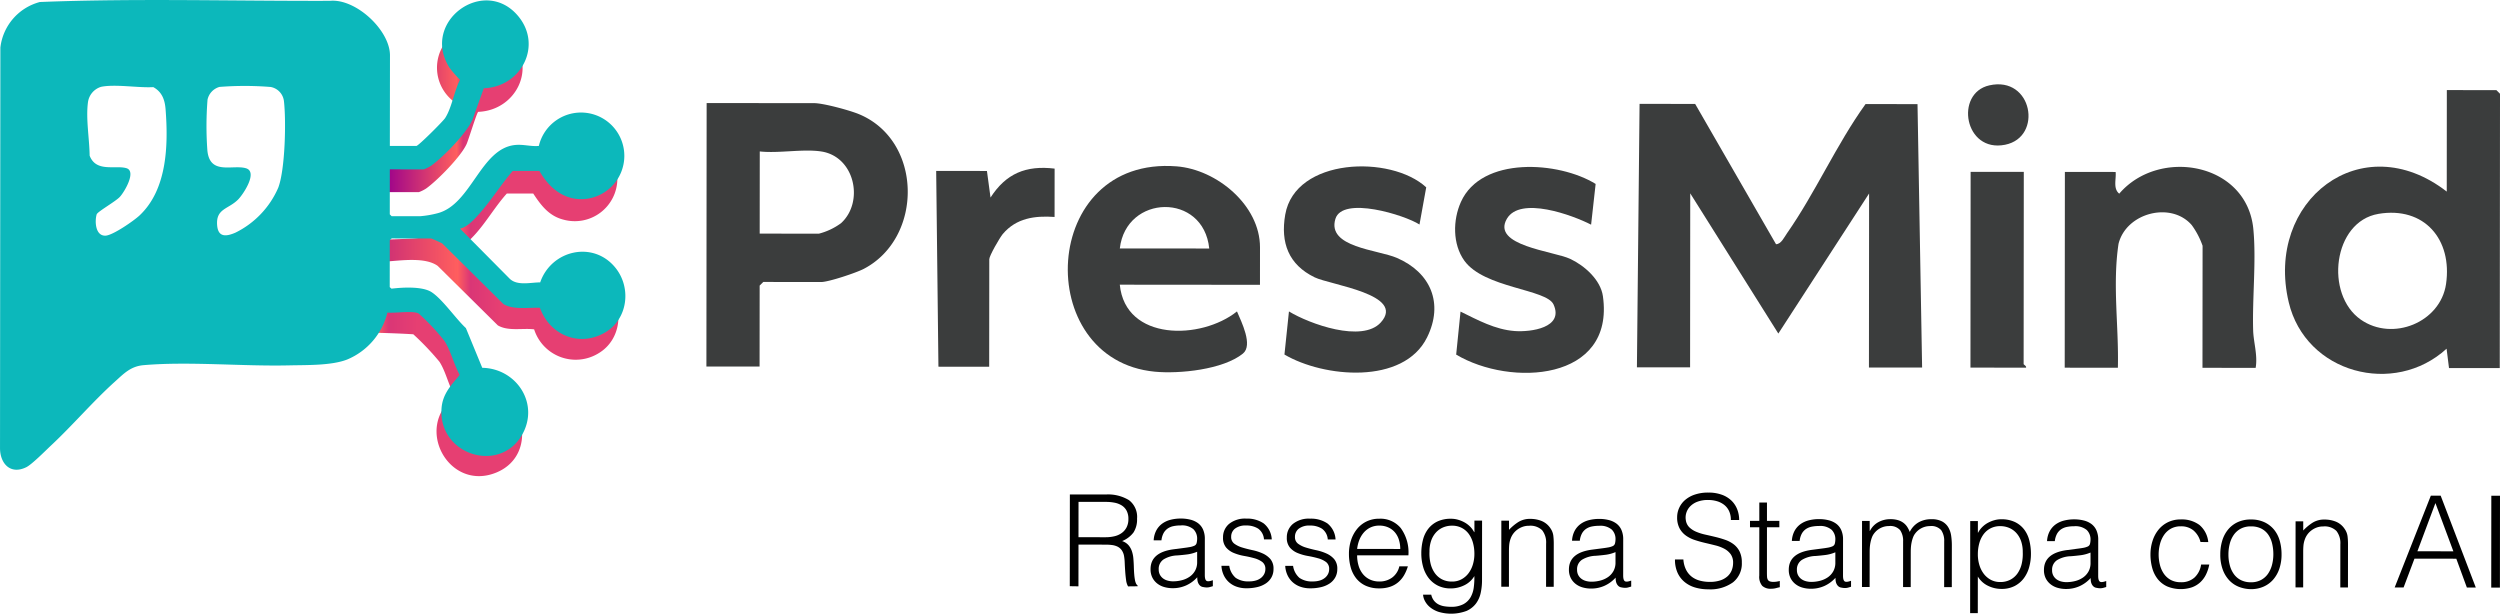 <svg xmlns="http://www.w3.org/2000/svg" xmlns:xlink="http://www.w3.org/1999/xlink" width="517.188" height="126.961" viewBox="0 0 517.188 126.961"><defs><linearGradient id="linear-gradient" y1="0.5" x2="1" y2="0.5" gradientUnits="objectBoundingBox"><stop offset="0" stop-color="#9d038b"></stop><stop offset="0.466" stop-color="#ff5e5e"></stop><stop offset="0.507" stop-color="#da3676"></stop><stop offset="0.601" stop-color="#e63f72"></stop></linearGradient></defs><g id="Raggruppa_106" data-name="Raggruppa 106" transform="translate(-669.244 -719.519)"><g id="Raggruppa_64" data-name="Raggruppa 64" transform="translate(-11211)"><g id="Raggruppa_63" data-name="Raggruppa 63"><path id="Tracciato_552" data-name="Tracciato 552" d="M11974.329,771.387l9.961,10.1c1.54,1.617,4.406,1.03,6.452.888,2.267-6.6,10.823-8.619,15.376-3.033,3.321,4.074,2.6,10.407-1.937,13.192a9.031,9.031,0,0,1-13.438-4.88c-2.393-.3-5.354.446-7.508-.821l-12.433-12.3c-2.612-1.892-7.671-1.1-10.747-.906-.128.008.012-.44-.47-.5-2.313-.283-5.209.27-7.6,0-.41.048-.789.947-1.454,1.334a3.811,3.811,0,0,1-5.113-5.366,3.768,3.768,0,0,1,5-1.44c.611.333,1.038,1.137,1.452,1.324,1,.451,11.8.006,13.745-.124,2.44-.164,5.08-.5,7.061-2.023,3.753-2.879,6.874-10.854,11.238-12.23,2.316-.73,4.2-.1,6.517-.171,1.656-6.191,9.025-9.071,14.176-4.881a8.808,8.808,0,0,1-7.827,15.4c-2.978-.763-4.61-2.945-6.22-5.387h-5.471C11981.61,763.405,11979.044,768.987,11974.329,771.387Z" fill="url(#linear-gradient)"></path><path id="Tracciato_553" data-name="Tracciato 553" d="M11959.878,783.92c.08-.036-.022-.386.429-.444a24.382,24.382,0,0,1,6.96.394c2.468.745,5.771,5.482,7.877,7.264l3.757,8.734c9.689-.238,13.168,13.592,4.077,17.384-9.817,4.1-17.155-9.266-8.755-15.587l.067-.333c-1.272-2.113-1.807-4.93-3.131-6.97a57,57,0,0,0-5.414-5.689c-9.859-.6-19.758-.3-29.654-.4-.737.511-.98,1.2-1.91,1.633a3.449,3.449,0,0,1-3.843-.394,4.2,4.2,0,0,1,2.012-7.765c2.092-.1,2.872,2.086,4.241,2.269Z" fill="url(#linear-gradient)"></path><path id="Tracciato_554" data-name="Tracciato 554" d="M11965.371,754.477a54.256,54.256,0,0,0,5.889-5.718c1.348-2.1,1.743-5.6,3.04-7.828l-.08-.333a8.795,8.795,0,1,1,11.724-13c5.443,6,1.019,14.769-6.777,15.061-.291.2-1.992,5.737-2.366,6.594-1.123,2.578-6.039,7.578-8.4,9.265a7.368,7.368,0,0,1-1.518.754h-6.687v-4.794Z" fill="url(#linear-gradient)"></path></g><path id="Tracciato_555" data-name="Tracciato 555" d="M11960.894,749.715l5.483,0c.415,0,5.528-5.106,5.957-5.774,1.4-2.182,1.855-5.579,3.077-7.91a22.487,22.487,0,0,1-2.213-2.552c-5.921-9.438,7.068-18.927,14.117-10.78,5.29,6.116.819,14.8-6.986,15.084l-2.333,6.47c-1.2,2.795-6.021,7.736-8.561,9.548a7.484,7.484,0,0,1-1.532.761l-7.014-.007-.008,9.308.382.383,5.865.005a20.38,20.38,0,0,0,3.7-.637c6.938-1.864,8.845-13.388,15.985-14.1,1.739-.174,3.207.349,4.906.192a8.961,8.961,0,1,1,9.559,10.977c-4.3.379-7.456-2.294-9.441-5.8l-5.528,0c-2.405,2.8-4.477,6.143-6.931,8.881-1.046,1.167-2.409,2.692-3.959,3.056l10.282,10.37c1.558,1.492,4.26.758,6.294.745,2.3-6.669,10.945-8.7,15.543-3.052,3.4,4.179,2.59,10.677-2.131,13.424-5.338,3.107-11.437.522-13.469-5.112-2.336-.1-5.438.473-7.533-.761l-12.685-12.562c-.337-.171-2.171-1.02-2.3-1.02l-8.16-.008-.383.383-.008,9.69.371.321c2.213-.27,6.371-.527,8.286.719,2.274,1.48,5.014,5.509,7.1,7.435l3.383,8.215c7.153.141,11.97,7.543,8.168,13.985-4.718,7.994-17.339,3.94-16.588-5.643.23-2.946,1.978-4.753,3.76-6.867-1.231-2.2-1.811-4.932-3.164-7.04a46.23,46.23,0,0,0-5.314-5.651c-1.187-.684-4.951-.024-6.483-.214a14.175,14.175,0,0,1-8.283,9.7c-3.238,1.294-8.435,1.144-12.022,1.229-9.656.228-20.705-.852-30.111-.047-2.7.232-4.088,1.73-5.989,3.443-4.529,4.082-8.66,8.946-13.135,13.132-1.152,1.079-3.983,3.952-5.157,4.533-3.231,1.6-5.407-.661-5.444-3.9l.075-82.9a11.061,11.061,0,0,1,8.166-9.432c19.927-.792,40.026-.186,60-.246,5.377-.51,12.435,6.092,12.431,11.288Zm-59.73-12.235a3.865,3.865,0,0,0-2.716,3.15c-.473,3.447.3,7.586.339,11.082,1.33,3.521,5.333,1.926,7.607,2.6,2.126.626-.394,4.9-1.358,5.938-.913.977-4.626,3.052-4.793,3.621-.428,1.457-.267,4.479,1.83,4.4,1.493-.055,5.873-3.084,7.045-4.188,5.719-5.383,5.953-14.538,5.381-21.939-.152-1.965-.723-3.605-2.541-4.6C11908.83,737.72,11904.106,736.884,11901.163,737.48Zm24.48.022a3.5,3.5,0,0,0-2.467,2.633,69.568,69.568,0,0,0-.036,10.45c.461,5.258,5.243,2.92,7.991,3.744,2.523.755-.55,5.371-1.615,6.45-2.027,2.054-4.644,1.852-4.351,5.366.213,2.548,1.941,2.308,3.808,1.493a18.589,18.589,0,0,0,8.829-9.277c1.44-3.748,1.661-13.9,1.174-17.979a3.371,3.371,0,0,0-2.739-2.87A67.514,67.514,0,0,0,11925.644,737.5Z" fill="#0cb8bb"></path></g><g id="Raggruppa_65" data-name="Raggruppa 65" transform="translate(-11211)"><path id="Tracciato_556" data-name="Tracciato 556" d="M12230.93,741.019l16.729,29.02c1.059,0,1.723-1.476,2.259-2.241,5.882-8.4,10.238-18.384,16.262-26.748l10.75.009.952,54.5-11-.01.031-36-18.775,28.974-18.225-29.006-.031,36-11-.01.548-54.5Z" fill="#3b3d3d"></path><path id="Tracciato_557" data-name="Tracciato 557" d="M12397.382,795.665l-10.5-.009-.5-4c-10.842,9.929-29.167,5.095-32.656-9.609-4.983-21,15.055-36.584,32.69-22.891l.018-21,10.25.009.75.75Zm-25.1-31.9c-9.418,1.583-11.148,16.654-3.643,21.881,6.575,4.58,16.467.573,17.63-7.368C12387.615,769.07,12381.776,762.166,12372.279,763.762Z" fill="#3b3d3d"></path><path id="Tracciato_558" data-name="Tracciato 558" d="M12037.382,795.348l-11-.009.048-54.5,22.25.019c1.885,0,7.318,1.475,9.238,2.268,13.268,5.481,13.359,25.586,1.009,32.019-1.532.8-7.264,2.716-8.779,2.715l-12-.011-.75.749Zm12.789-44.488c-3.761-.586-8.831.421-12.75-.012l-.015,17,12.25.011a13.362,13.362,0,0,0,4.578-2.171C12059.044,761.311,12057.117,751.941,12050.171,750.86Z" fill="#3b3d3d"></path><path id="Tracciato_559" data-name="Tracciato 559" d="M12140.9,778.439l-29-.025c1.151,11.714,16.824,11.468,24.244,5.531.926,2.179,3.359,7,1.223,8.725-4.107,3.319-13.134,4.228-18.226,3.742-25.5-2.438-23.825-44.7,4.522-42.479,8.295.65,17.25,8.048,17.243,16.756Zm-10.494-7.509c-1.187-11.649-17.214-11.229-18.5-.016Z" fill="#3b3d3d"></path><path id="Tracciato_560" data-name="Tracciato 560" d="M12346.882,795.621l-11-.01.022-25.25a16.6,16.6,0,0,0-2.233-4.265c-4.25-4.946-13.544-2.591-15.156,3.861-1.276,8.529.077,17.067-.133,25.639l-11-.01.035-40.5,10.5.009c.151,1.489-.577,3.407.746,4.491,8.226-9.6,26.394-6.454,27.739,7.289.638,6.517-.235,14.293-.034,21.016C12346.44,790.32,12347.334,793.014,12346.882,795.621Z" fill="#3b3d3d"></path><path id="Tracciato_561" data-name="Tracciato 561" d="M12173.9,765.968c-3.01-1.96-15.929-5.966-17.395-1.168-1.8,5.905,8.766,6.361,12.733,8.076,6.961,3.007,9.714,9.383,6.235,16.434-4.871,9.875-21.408,8.33-29.509,3.554l.931-8.917c4.231,2.578,15.153,6.534,19,2.279,5.253-5.806-10.4-7.738-13.692-9.338-5.371-2.614-7.093-7.139-6.078-12.971,2.053-11.788,21.833-12.4,29.168-5.645Z" fill="#3b3d3d"></path><path id="Tracciato_562" data-name="Tracciato 562" d="M12210.342,757.571l-.937,8.426c-3.822-1.967-14.69-5.976-17.437-1.2-3.2,5.557,9.66,6.664,13.11,8.275,2.935,1.371,6.294,4.325,6.771,7.728,2.479,17.61-19.123,18.78-30.357,12.078l.9-8.9c3.552,1.74,7.151,3.727,11.225,4.024,3.321.242,10.213-.675,8.014-5.5-1.457-3.2-14.365-3.36-18.45-9.055-2.448-3.415-2.392-8.4-.707-12.155C12186.732,751.8,12202.7,752.852,12210.342,757.571Z" fill="#3b3d3d"></path><path id="Tracciato_563" data-name="Tracciato 563" d="M12098.418,754.4l-.009,10c-4.114-.285-7.924.232-10.714,3.529-.628.742-2.793,4.513-2.794,5.209l-.02,22.25-10.5-.009-.465-40.5,10.5.009.743,5.5C12088.359,755.406,12092.507,753.689,12098.418,754.4Z" fill="#3b3d3d"></path><path id="Tracciato_564" data-name="Tracciato 564" d="M12298.917,755.079l-.035,39.75c0,.152.633.384.5.75l-11.5-.01.035-40.5Z" fill="#3b3d3d"></path><path id="Tracciato_565" data-name="Tracciato 565" d="M12291.787,737.178c8.927-2.014,11.158,10.7,3.268,12.286C12286.61,751.166,12284.58,738.8,12291.787,737.178Z" fill="#3b3d3d"></path></g><g id="Raggruppa_67" data-name="Raggruppa 67" transform="translate(-11211)"><path id="Tracciato_585" data-name="Tracciato 585" d="M12103.357,832.186l-.009,8.631-1.794-.028.018-18.977,7.442.005a8.278,8.278,0,0,1,4.8,1.18,4.348,4.348,0,0,1,1.659,3.816,4.954,4.954,0,0,1-.729,2.849,5.554,5.554,0,0,1-2.364,1.793,2.958,2.958,0,0,1,1.319.846,3.777,3.777,0,0,1,.712,1.267,6.436,6.436,0,0,1,.3,1.505c.043.528.074,1.038.091,1.531q.026,1.082.091,1.795a11.043,11.043,0,0,0,.157,1.162,2.734,2.734,0,0,0,.224.7,1.069,1.069,0,0,0,.316.384v.158l-1.979.024a3.493,3.493,0,0,1-.408-1.32c-.078-.564-.14-1.152-.183-1.769s-.078-1.214-.1-1.795a10.43,10.43,0,0,0-.144-1.425,3,3,0,0,0-.514-1.228,2.346,2.346,0,0,0-.857-.7,3.712,3.712,0,0,0-1.121-.318,10.261,10.261,0,0,0-1.28-.081Zm5.6-1.526a7.769,7.769,0,0,0,1.861-.21,4.176,4.176,0,0,0,1.491-.672,3.29,3.29,0,0,0,1-1.173,3.685,3.685,0,0,0,.372-1.715,3.554,3.554,0,0,0-.382-1.743,2.9,2.9,0,0,0-1.027-1.083,4.376,4.376,0,0,0-1.479-.555,9.1,9.1,0,0,0-1.729-.16l-5.7-.005-.007,7.311Z"></path><path id="Tracciato_586" data-name="Tracciato 586" d="M12125.238,832.865q.448-.052,1.068-.158a4.016,4.016,0,0,0,1.018-.289.838.838,0,0,0,.487-.619,3.853,3.853,0,0,0,.094-.806,2.7,2.7,0,0,0-.776-1.993,3.631,3.631,0,0,0-2.626-.781,7.4,7.4,0,0,0-1.5.143,3.287,3.287,0,0,0-1.2.5,2.784,2.784,0,0,0-.846.95,4.03,4.03,0,0,0-.437,1.491l-1.609,0a4.884,4.884,0,0,1,.555-2.072,4.2,4.2,0,0,1,1.229-1.4,5.111,5.111,0,0,1,1.742-.791,8.537,8.537,0,0,1,2.1-.248,8,8,0,0,1,1.938.226,4.483,4.483,0,0,1,1.584.713,3.327,3.327,0,0,1,1.055,1.308,4.712,4.712,0,0,1,.381,2.007l-.006,7.443c0,.616.107,1.007.328,1.174s.663.129,1.333-.117v1.241l-.542.157a2.424,2.424,0,0,1-.7.106,3.253,3.253,0,0,1-.713-.08,1.216,1.216,0,0,1-.634-.251,1.556,1.556,0,0,1-.382-.476,1.954,1.954,0,0,1-.2-.607,4.32,4.32,0,0,1-.053-.7,6.879,6.879,0,0,1-2.3,1.688,6.754,6.754,0,0,1-2.8.578,6.281,6.281,0,0,1-1.729-.239,4.181,4.181,0,0,1-1.464-.74,3.681,3.681,0,0,1-1-1.229,3.772,3.772,0,0,1-.368-1.729q0-3.485,4.781-4.114Zm2.665.794a7.749,7.749,0,0,1-2.033.553q-1.03.131-2.059.209a5.8,5.8,0,0,0-2.839.816,2.344,2.344,0,0,0-1.018,2.084,2.269,2.269,0,0,0,.25,1.1,2.31,2.31,0,0,0,.659.766,2.776,2.776,0,0,0,.95.449,4.192,4.192,0,0,0,1.095.146,7.167,7.167,0,0,0,1.848-.236,4.944,4.944,0,0,0,1.6-.724,3.677,3.677,0,0,0,1.123-1.24,3.583,3.583,0,0,0,.425-1.781Z"></path><path id="Tracciato_587" data-name="Tracciato 587" d="M12134.552,836.568a4.015,4.015,0,0,0,1.331,2.495,4.5,4.5,0,0,0,2.757.729,4.742,4.742,0,0,0,1.5-.21,3.024,3.024,0,0,0,1.044-.566,2.444,2.444,0,0,0,.62-.8,2.191,2.191,0,0,0,.213-.95,1.753,1.753,0,0,0-.646-1.491,4.9,4.9,0,0,0-1.623-.768,21.107,21.107,0,0,0-2.111-.477,10.286,10.286,0,0,1-2.11-.6,4.211,4.211,0,0,1-1.622-1.136,3.062,3.062,0,0,1-.646-2.086,3.564,3.564,0,0,1,1.256-2.811,5.233,5.233,0,0,1,3.552-1.091,6.054,6.054,0,0,1,3.6.993,4.52,4.52,0,0,1,1.673,3.313h-1.609a2.965,2.965,0,0,0-1.2-2.231,4.473,4.473,0,0,0-2.494-.65,3.554,3.554,0,0,0-2.3.645,2.093,2.093,0,0,0-.794,1.7,1.663,1.663,0,0,0,.645,1.413,5.265,5.265,0,0,0,1.623.793q.977.3,2.111.543a10.423,10.423,0,0,1,2.111.675,4.64,4.64,0,0,1,1.622,1.176,3.023,3.023,0,0,1,.645,2.059,3.471,3.471,0,0,1-.423,1.729,3.693,3.693,0,0,1-1.163,1.253,5.388,5.388,0,0,1-1.756.75,9.266,9.266,0,0,1-2.23.249,6,6,0,0,1-2.151-.358,4.666,4.666,0,0,1-1.6-.991,4.558,4.558,0,0,1-1.027-1.479,5.154,5.154,0,0,1-.421-1.822Z"></path><path id="Tracciato_588" data-name="Tracciato 588" d="M12147.75,836.58a4.01,4.01,0,0,0,1.331,2.495,4.5,4.5,0,0,0,2.757.729,4.778,4.778,0,0,0,1.5-.21,3.013,3.013,0,0,0,1.043-.567,2.432,2.432,0,0,0,.621-.8,2.208,2.208,0,0,0,.212-.951,1.752,1.752,0,0,0-.645-1.491,4.9,4.9,0,0,0-1.623-.767,21.169,21.169,0,0,0-2.111-.477,10.31,10.31,0,0,1-2.111-.6,4.234,4.234,0,0,1-1.622-1.135,3.064,3.064,0,0,1-.646-2.087,3.563,3.563,0,0,1,1.257-2.81,5.225,5.225,0,0,1,3.551-1.092,6.05,6.05,0,0,1,3.6.994,4.524,4.524,0,0,1,1.673,3.313h-1.61a2.959,2.959,0,0,0-1.2-2.231,4.472,4.472,0,0,0-2.494-.65,3.556,3.556,0,0,0-2.3.645,2.089,2.089,0,0,0-.793,1.7,1.661,1.661,0,0,0,.645,1.413,5.287,5.287,0,0,0,1.623.793q.977.3,2.111.543a10.391,10.391,0,0,1,2.11.675,4.607,4.607,0,0,1,1.622,1.175,3.021,3.021,0,0,1,.646,2.06,3.474,3.474,0,0,1-.424,1.729,3.677,3.677,0,0,1-1.162,1.252,5.388,5.388,0,0,1-1.756.75,9.331,9.331,0,0,1-2.231.25,6,6,0,0,1-2.151-.359,4.664,4.664,0,0,1-1.6-.99,4.568,4.568,0,0,1-1.027-1.48,5.192,5.192,0,0,1-.421-1.821Z"></path><path id="Tracciato_589" data-name="Tracciato 589" d="M12161,834.4a7.426,7.426,0,0,0,.289,2.1,5.054,5.054,0,0,0,.856,1.716,4.163,4.163,0,0,0,1.438,1.163,4.445,4.445,0,0,0,2,.437,4.363,4.363,0,0,0,2.667-.816,3.936,3.936,0,0,0,1.48-2.321l1.769,0a8.565,8.565,0,0,1-.767,1.806,5.564,5.564,0,0,1-1.189,1.451,5.117,5.117,0,0,1-1.69.962,6.844,6.844,0,0,1-2.271.341,6.629,6.629,0,0,1-2.823-.556,5.318,5.318,0,0,1-1.951-1.52,6.377,6.377,0,0,1-1.134-2.271,10.226,10.226,0,0,1-.366-2.811,8.91,8.91,0,0,1,.438-2.824,7.207,7.207,0,0,1,1.242-2.309,5.751,5.751,0,0,1,1.968-1.555,5.94,5.94,0,0,1,2.64-.565,5.451,5.451,0,0,1,4.434,1.943,8.533,8.533,0,0,1,1.578,5.637Zm8.923-1.312a6.3,6.3,0,0,0-.274-1.888,4.441,4.441,0,0,0-.817-1.531,3.885,3.885,0,0,0-1.359-1.03,4.373,4.373,0,0,0-1.873-.385,4.184,4.184,0,0,0-1.861.394,4.3,4.3,0,0,0-1.373,1.055,5.3,5.3,0,0,0-.912,1.529,7.165,7.165,0,0,0-.451,1.848Z"></path><path id="Tracciato_590" data-name="Tracciato 590" d="M12185.265,827.217h1.584l-.011,12.352a12.156,12.156,0,0,1-.279,2.627,5.677,5.677,0,0,1-.991,2.2,4.972,4.972,0,0,1-1.955,1.516,9.133,9.133,0,0,1-5.78.18,5.613,5.613,0,0,1-1.768-.965,4.157,4.157,0,0,1-1.042-1.281,3.22,3.22,0,0,1-.382-1.307h1.689a3.121,3.121,0,0,0,.58,1.254,2.869,2.869,0,0,0,.936.766,3.984,3.984,0,0,0,1.2.384,8.744,8.744,0,0,0,1.373.108,5.225,5.225,0,0,0,2.587-.553,3.788,3.788,0,0,0,1.48-1.45,5.579,5.579,0,0,0,.647-2.032,15.572,15.572,0,0,0,.121-2.323,4.9,4.9,0,0,1-2.1,1.912,6.326,6.326,0,0,1-2.785.645,5.81,5.81,0,0,1-2.705-.6,5.551,5.551,0,0,1-1.9-1.586,6.764,6.764,0,0,1-1.119-2.31,10.1,10.1,0,0,1-.367-2.745,11.168,11.168,0,0,1,.346-2.825,6.189,6.189,0,0,1,1.1-2.282,5.268,5.268,0,0,1,1.915-1.515,6.5,6.5,0,0,1,2.825-.552,5.2,5.2,0,0,1,1.345.185,6.388,6.388,0,0,1,1.333.53,5.146,5.146,0,0,1,1.188.872,4.66,4.66,0,0,1,.883,1.188h.053Zm-.006,6.888a8.433,8.433,0,0,0-.3-2.309,5.683,5.683,0,0,0-.883-1.849,4.181,4.181,0,0,0-1.451-1.228,4.247,4.247,0,0,0-1.979-.45,4.7,4.7,0,0,0-1.848.354,4.227,4.227,0,0,0-1.479,1.041,4.884,4.884,0,0,0-.991,1.675,6.686,6.686,0,0,0-.358,2.283,8.907,8.907,0,0,0,.208,2.416,5.76,5.76,0,0,0,.845,1.967,4.208,4.208,0,0,0,1.476,1.334,4.4,4.4,0,0,0,2.138.49,4.015,4.015,0,0,0,1.94-.46,4.476,4.476,0,0,0,1.453-1.239,5.737,5.737,0,0,0,.912-1.82A7.557,7.557,0,0,0,12185.259,834.1Z"></path><path id="Tracciato_591" data-name="Tracciato 591" d="M12192.406,840.9l-1.584,0,.012-13.672h1.584v1.9a10.037,10.037,0,0,1,1.967-1.635,4.521,4.521,0,0,1,2.442-.631,6.24,6.24,0,0,1,2.349.438,4.012,4.012,0,0,1,1.82,1.519,3.406,3.406,0,0,1,.592,1.518,13.617,13.617,0,0,1,.091,1.624l-.008,8.947h-1.584l.009-8.922a4.076,4.076,0,0,0-.815-2.771,3.477,3.477,0,0,0-2.719-.927,3.87,3.87,0,0,0-1.346.223,4.248,4.248,0,0,0-1.1.594,3.961,3.961,0,0,0-1.362,1.846,5.043,5.043,0,0,0-.291,1.266c-.036.405-.053.845-.053,1.32Z"></path><path id="Tracciato_592" data-name="Tracciato 592" d="M12211.787,832.941q.448-.052,1.069-.158a4.022,4.022,0,0,0,1.017-.289.842.842,0,0,0,.488-.619,3.914,3.914,0,0,0,.093-.806,2.7,2.7,0,0,0-.776-1.993,3.636,3.636,0,0,0-2.626-.781,7.413,7.413,0,0,0-1.5.143,3.289,3.289,0,0,0-1.2.5,2.773,2.773,0,0,0-.846.95,4.03,4.03,0,0,0-.437,1.491l-1.609,0a4.889,4.889,0,0,1,.555-2.071,4.219,4.219,0,0,1,1.229-1.4,5.108,5.108,0,0,1,1.743-.791,8.527,8.527,0,0,1,2.1-.248,8,8,0,0,1,1.938.226,4.474,4.474,0,0,1,1.584.714,3.317,3.317,0,0,1,1.055,1.307,4.712,4.712,0,0,1,.381,2.007l-.006,7.443c0,.617.107,1.007.329,1.174s.663.129,1.332-.117v1.241q-.185.053-.541.157a2.436,2.436,0,0,1-.7.106,3.191,3.191,0,0,1-.713-.08,1.209,1.209,0,0,1-.633-.251,1.545,1.545,0,0,1-.383-.476,1.945,1.945,0,0,1-.2-.607,4.316,4.316,0,0,1-.053-.7,6.891,6.891,0,0,1-2.3,1.687,6.754,6.754,0,0,1-2.8.578,6.269,6.269,0,0,1-1.728-.239,4.178,4.178,0,0,1-1.465-.74,3.672,3.672,0,0,1-1-1.229,3.759,3.759,0,0,1-.367-1.729q0-3.483,4.78-4.114Zm2.665.794a7.712,7.712,0,0,1-2.033.553c-.686.087-1.373.157-2.059.209a5.8,5.8,0,0,0-2.838.816,2.342,2.342,0,0,0-1.019,2.084,2.244,2.244,0,0,0,.25,1.1,2.288,2.288,0,0,0,.659.766,2.775,2.775,0,0,0,.95.449,4.143,4.143,0,0,0,1.095.146,7.167,7.167,0,0,0,1.848-.236,4.979,4.979,0,0,0,1.6-.723,3.711,3.711,0,0,0,1.123-1.241,3.59,3.59,0,0,0,.424-1.781Z"></path><path id="Tracciato_593" data-name="Tracciato 593" d="M12228.493,835.252a5.6,5.6,0,0,0,.564,2.151,4.257,4.257,0,0,0,1.188,1.441,4.708,4.708,0,0,0,1.675.8,7.852,7.852,0,0,0,2.032.253,6.758,6.758,0,0,0,2.191-.314,4.149,4.149,0,0,0,1.5-.857,3.368,3.368,0,0,0,.859-1.252,4.121,4.121,0,0,0,.278-1.505,2.967,2.967,0,0,0-.5-1.795,3.878,3.878,0,0,0-1.3-1.123,8.018,8.018,0,0,0-1.848-.7q-1.043-.262-2.138-.516t-2.138-.6a6.7,6.7,0,0,1-1.847-.926,4.436,4.436,0,0,1-1.306-1.492,4.743,4.743,0,0,1-.5-2.309,4.638,4.638,0,0,1,.411-1.9,4.719,4.719,0,0,1,1.215-1.635,5.958,5.958,0,0,1,2.021-1.133,8.5,8.5,0,0,1,2.8-.42,8.012,8.012,0,0,1,2.81.451,5.6,5.6,0,0,1,1.993,1.229,5.048,5.048,0,0,1,1.185,1.809,6.019,6.019,0,0,1,.395,2.191l-1.716,0a4.277,4.277,0,0,0-.38-1.874,3.544,3.544,0,0,0-1.042-1.294,4.448,4.448,0,0,0-1.5-.74,6.369,6.369,0,0,0-1.741-.239,6.139,6.139,0,0,0-2.311.38,4.077,4.077,0,0,0-1.492.989,3.348,3.348,0,0,0-.766,1.345,3.244,3.244,0,0,0-.081,1.478,2.571,2.571,0,0,0,.738,1.479,4.63,4.63,0,0,0,1.425.912,10.594,10.594,0,0,0,1.86.582q1.015.225,2.07.478t2.046.6a6.319,6.319,0,0,1,1.754.925,4.265,4.265,0,0,1,1.227,1.492,5.038,5.038,0,0,1,.46,2.284,4.934,4.934,0,0,1-1.825,4.09,8.029,8.029,0,0,1-5.122,1.448,9.467,9.467,0,0,1-2.745-.386,6.091,6.091,0,0,1-2.188-1.163,5.332,5.332,0,0,1-1.437-1.928,6.583,6.583,0,0,1-.513-2.706Z"></path><path id="Tracciato_594" data-name="Tracciato 594" d="M12248.441,841q-.29.052-.766.185a3.98,3.98,0,0,1-1.055.131,2.517,2.517,0,0,1-1.808-.595,2.891,2.891,0,0,1-.619-2.126l.009-10-1.927,0v-1.319l1.927,0,0-3.8h1.584l0,3.8,2.56,0v1.32l-2.56,0-.008,9.371c0,.334.008.624.024.871a1.461,1.461,0,0,0,.158.607.753.753,0,0,0,.409.343,2.219,2.219,0,0,0,.778.107,4.111,4.111,0,0,0,.646-.052c.22-.035.437-.079.647-.132Z"></path><path id="Tracciato_595" data-name="Tracciato 595" d="M12257.265,832.981c.3-.035.655-.087,1.069-.158a4.008,4.008,0,0,0,1.017-.289.837.837,0,0,0,.488-.619,3.847,3.847,0,0,0,.093-.806,2.7,2.7,0,0,0-.775-1.993,3.638,3.638,0,0,0-2.626-.781,7.338,7.338,0,0,0-1.5.144,3.264,3.264,0,0,0-1.2.5,2.786,2.786,0,0,0-.847.95,4.03,4.03,0,0,0-.436,1.491l-1.61,0a4.889,4.889,0,0,1,.556-2.071,4.206,4.206,0,0,1,1.229-1.4,5.108,5.108,0,0,1,1.743-.791,8.535,8.535,0,0,1,2.1-.248,8.005,8.005,0,0,1,1.939.226,4.492,4.492,0,0,1,1.584.714,3.315,3.315,0,0,1,1.054,1.307,4.713,4.713,0,0,1,.381,2.007l-.006,7.443c0,.617.108,1.007.329,1.174s.663.129,1.332-.117v1.241c-.123.035-.3.087-.541.158a2.465,2.465,0,0,1-.7.105,3.2,3.2,0,0,1-.713-.08,1.216,1.216,0,0,1-.633-.251,1.528,1.528,0,0,1-.382-.476,1.973,1.973,0,0,1-.2-.607,4.32,4.32,0,0,1-.052-.7,6.9,6.9,0,0,1-2.3,1.687,6.757,6.757,0,0,1-2.8.578,6.271,6.271,0,0,1-1.729-.239,4.172,4.172,0,0,1-1.464-.74,3.672,3.672,0,0,1-1-1.229,3.759,3.759,0,0,1-.368-1.729q0-3.483,4.781-4.113Zm2.665.794a7.715,7.715,0,0,1-2.032.553q-1.03.13-2.06.209a5.8,5.8,0,0,0-2.838.816,2.344,2.344,0,0,0-1.018,2.085,2.243,2.243,0,0,0,.25,1.1,2.3,2.3,0,0,0,.658.766,2.792,2.792,0,0,0,.95.449,4.155,4.155,0,0,0,1.095.147,7.178,7.178,0,0,0,1.849-.237,4.974,4.974,0,0,0,1.6-.723,3.71,3.71,0,0,0,1.123-1.241,3.58,3.58,0,0,0,.424-1.781Z"></path><path id="Tracciato_596" data-name="Tracciato 596" d="M12267.024,840.961h-1.584l.013-13.673,1.583,0,0,2.059h.053a4.175,4.175,0,0,1,1.744-1.807,5.08,5.08,0,0,1,2.48-.618,5.346,5.346,0,0,1,1.61.212,3.623,3.623,0,0,1,1.121.568,3.278,3.278,0,0,1,.766.833,5.71,5.71,0,0,1,.514,1.029,4.619,4.619,0,0,1,1.837-1.991,5.256,5.256,0,0,1,2.627-.643,4.576,4.576,0,0,1,2.229.464,3.323,3.323,0,0,1,1.279,1.214,4.677,4.677,0,0,1,.593,1.73,13.635,13.635,0,0,1,.144,2.006l-.008,8.631h-1.584l.009-9.45a3.852,3.852,0,0,0-.618-2.323,2.7,2.7,0,0,0-2.31-.847,3.821,3.821,0,0,0-3.09,1.555,3.059,3.059,0,0,0-.436.805,6.744,6.744,0,0,0-.278.963,8.06,8.06,0,0,0-.146,1c-.027.334-.04.642-.04.923l-.007,7.365-1.584,0,.009-9.449a3.854,3.854,0,0,0-.618-2.324,2.7,2.7,0,0,0-2.309-.846,3.823,3.823,0,0,0-3.091,1.554,3.059,3.059,0,0,0-.436.8,6.786,6.786,0,0,0-.278.963,7.908,7.908,0,0,0-.146,1c-.027.335-.04.642-.04.924Z"></path><path id="Tracciato_597" data-name="Tracciato 597" d="M12289.4,846.365h-1.584l.017-19.057,1.584,0,0,2.4h.053a4.666,4.666,0,0,1,.886-1.187,5.186,5.186,0,0,1,1.188-.87,6.423,6.423,0,0,1,1.333-.527,5.181,5.181,0,0,1,1.347-.183,6.508,6.508,0,0,1,2.824.557,5.25,5.25,0,0,1,1.912,1.519,6.2,6.2,0,0,1,1.094,2.284,11.215,11.215,0,0,1,.341,2.825,10.172,10.172,0,0,1-.372,2.744,6.8,6.8,0,0,1-1.124,2.309,5.551,5.551,0,0,1-1.9,1.583,5.829,5.829,0,0,1-2.706.59,6.3,6.3,0,0,1-2.785-.649,4.9,4.9,0,0,1-2.1-1.915Zm.011-12.168a7.512,7.512,0,0,0,.314,2.2,5.718,5.718,0,0,0,.909,1.823,4.489,4.489,0,0,0,1.45,1.242,4.026,4.026,0,0,0,1.94.463,4.417,4.417,0,0,0,2.125-.487,4.176,4.176,0,0,0,1.492-1.331,5.754,5.754,0,0,0,.847-1.965,8.98,8.98,0,0,0,.214-2.416,6.742,6.742,0,0,0-.355-2.284,4.861,4.861,0,0,0-.987-1.676,4.238,4.238,0,0,0-1.478-1.043,4.7,4.7,0,0,0-1.848-.359,4.266,4.266,0,0,0-1.98.447,4.178,4.178,0,0,0-1.453,1.226,5.626,5.626,0,0,0-.885,1.847A8.431,8.431,0,0,0,12289.413,834.2Z"></path><path id="Tracciato_598" data-name="Tracciato 598" d="M12310.055,833.027q.448-.051,1.069-.157a3.987,3.987,0,0,0,1.016-.289.842.842,0,0,0,.489-.62,3.9,3.9,0,0,0,.093-.8,2.705,2.705,0,0,0-.776-1.994,3.641,3.641,0,0,0-2.626-.78,7.259,7.259,0,0,0-1.5.143,3.31,3.31,0,0,0-1.2.5,2.767,2.767,0,0,0-.846.951,4.024,4.024,0,0,0-.437,1.49h-1.61a4.871,4.871,0,0,1,.557-2.071,4.179,4.179,0,0,1,1.229-1.4,5.116,5.116,0,0,1,1.743-.79,8.527,8.527,0,0,1,2.1-.249,8.062,8.062,0,0,1,1.94.227,4.5,4.5,0,0,1,1.583.713,3.321,3.321,0,0,1,1.055,1.308,4.723,4.723,0,0,1,.381,2.006l-.007,7.443q0,.926.329,1.175t1.333-.117v1.24l-.542.158a2.426,2.426,0,0,1-.7.1,3.1,3.1,0,0,1-.713-.08,1.2,1.2,0,0,1-.632-.251,1.516,1.516,0,0,1-.383-.475,1.943,1.943,0,0,1-.2-.608,4.307,4.307,0,0,1-.053-.7,6.877,6.877,0,0,1-2.3,1.687,6.754,6.754,0,0,1-2.8.578,6.23,6.23,0,0,1-1.728-.239,4.148,4.148,0,0,1-1.464-.74,3.644,3.644,0,0,1-1-1.229,3.752,3.752,0,0,1-.367-1.728q0-3.486,4.78-4.115Zm2.664.8a7.742,7.742,0,0,1-2.032.552q-1.03.132-2.059.21a5.8,5.8,0,0,0-2.838.815,2.347,2.347,0,0,0-1.019,2.084,2.255,2.255,0,0,0,.25,1.1,2.3,2.3,0,0,0,.658.766,2.793,2.793,0,0,0,.95.45,4.2,4.2,0,0,0,1.1.146,7.22,7.22,0,0,0,1.849-.236,4.965,4.965,0,0,0,1.6-.725,3.69,3.69,0,0,0,1.122-1.239,3.572,3.572,0,0,0,.425-1.781Z"></path><path id="Tracciato_599" data-name="Tracciato 599" d="M12335.474,831.651a4.607,4.607,0,0,0-1.448-2.39,3.946,3.946,0,0,0-2.613-.86,4.114,4.114,0,0,0-2.085.5,4.225,4.225,0,0,0-1.427,1.332,5.992,5.992,0,0,0-.819,1.873,8.493,8.493,0,0,0-.267,2.1,8.846,8.846,0,0,0,.249,2.112,5.652,5.652,0,0,0,.8,1.849,4.137,4.137,0,0,0,1.424,1.308,4.263,4.263,0,0,0,2.111.49,4.04,4.04,0,0,0,2.838-.974,4.536,4.536,0,0,0,1.361-2.691h1.69a7.942,7.942,0,0,1-.676,2.071,5.458,5.458,0,0,1-1.189,1.61,5.1,5.1,0,0,1-1.729,1.041,7.4,7.4,0,0,1-5.12-.189,5.33,5.33,0,0,1-1.952-1.52,6.4,6.4,0,0,1-1.133-2.285,10.439,10.439,0,0,1-.367-2.824,9.063,9.063,0,0,1,.412-2.731,7.1,7.1,0,0,1,1.2-2.309,5.791,5.791,0,0,1,1.968-1.595,5.915,5.915,0,0,1,2.706-.591,6.094,6.094,0,0,1,3.839,1.138,5.271,5.271,0,0,1,1.831,3.538Z"></path><path id="Tracciato_600" data-name="Tracciato 600" d="M12345.892,841.4a7.126,7.126,0,0,1-2.468-.477,5.531,5.531,0,0,1-2-1.348,6.447,6.447,0,0,1-1.357-2.245,8.949,8.949,0,0,1-.5-3.142,9.655,9.655,0,0,1,.4-2.81,6.632,6.632,0,0,1,1.19-2.282,5.623,5.623,0,0,1,1.98-1.542,6.359,6.359,0,0,1,2.772-.566,6.434,6.434,0,0,1,2.8.571,5.7,5.7,0,0,1,1.978,1.532,6.32,6.32,0,0,1,1.173,2.284,10.111,10.111,0,0,1,.38,2.824,9.146,9.146,0,0,1-.451,2.956,6.667,6.667,0,0,1-1.282,2.27,5.642,5.642,0,0,1-2.007,1.463A6.434,6.434,0,0,1,12345.892,841.4Zm4.651-7.2a9.3,9.3,0,0,0-.262-2.27,5.38,5.38,0,0,0-.816-1.835,3.935,3.935,0,0,0-1.425-1.229,4.611,4.611,0,0,0-2.137-.45,4.331,4.331,0,0,0-2.126.486,4.163,4.163,0,0,0-1.439,1.292,5.694,5.694,0,0,0-.82,1.847,8.739,8.739,0,0,0-.266,2.151,8.5,8.5,0,0,0,.3,2.336,5.455,5.455,0,0,0,.882,1.835,3.982,3.982,0,0,0,1.451,1.19,4.538,4.538,0,0,0,2.006.424,4.332,4.332,0,0,0,2.125-.487,4.1,4.1,0,0,0,1.44-1.3,5.869,5.869,0,0,0,.819-1.847A8.582,8.582,0,0,0,12350.543,834.2Z"></path><path id="Tracciato_601" data-name="Tracciato 601" d="M12356.714,841.04h-1.584l.012-13.673h1.584v1.9a10.039,10.039,0,0,1,1.968-1.635,4.517,4.517,0,0,1,2.441-.631,6.247,6.247,0,0,1,2.35.437,4.011,4.011,0,0,1,1.819,1.52,3.4,3.4,0,0,1,.592,1.518,13.387,13.387,0,0,1,.092,1.624l-.009,8.947h-1.583l.009-8.922a4.076,4.076,0,0,0-.816-2.771,3.472,3.472,0,0,0-2.718-.927,3.885,3.885,0,0,0-1.346.222,4.284,4.284,0,0,0-1.1.594,3.958,3.958,0,0,0-1.361,1.847,5.036,5.036,0,0,0-.291,1.265c-.036.406-.054.845-.054,1.321Z"></path><path id="Tracciato_602" data-name="Tracciato 602" d="M12375.639,841.057l7.486-19,2.033,0,7.268,19.01-1.848,0-2.186-5.966-8.657-.008-2.249,5.964Zm4.705-7.493,7.443.007-3.713-9.98Z"></path><path id="Tracciato_603" data-name="Tracciato 603" d="M12395.62,841.074l.017-19h1.795l-.017,19.005Z"></path></g></g></svg>